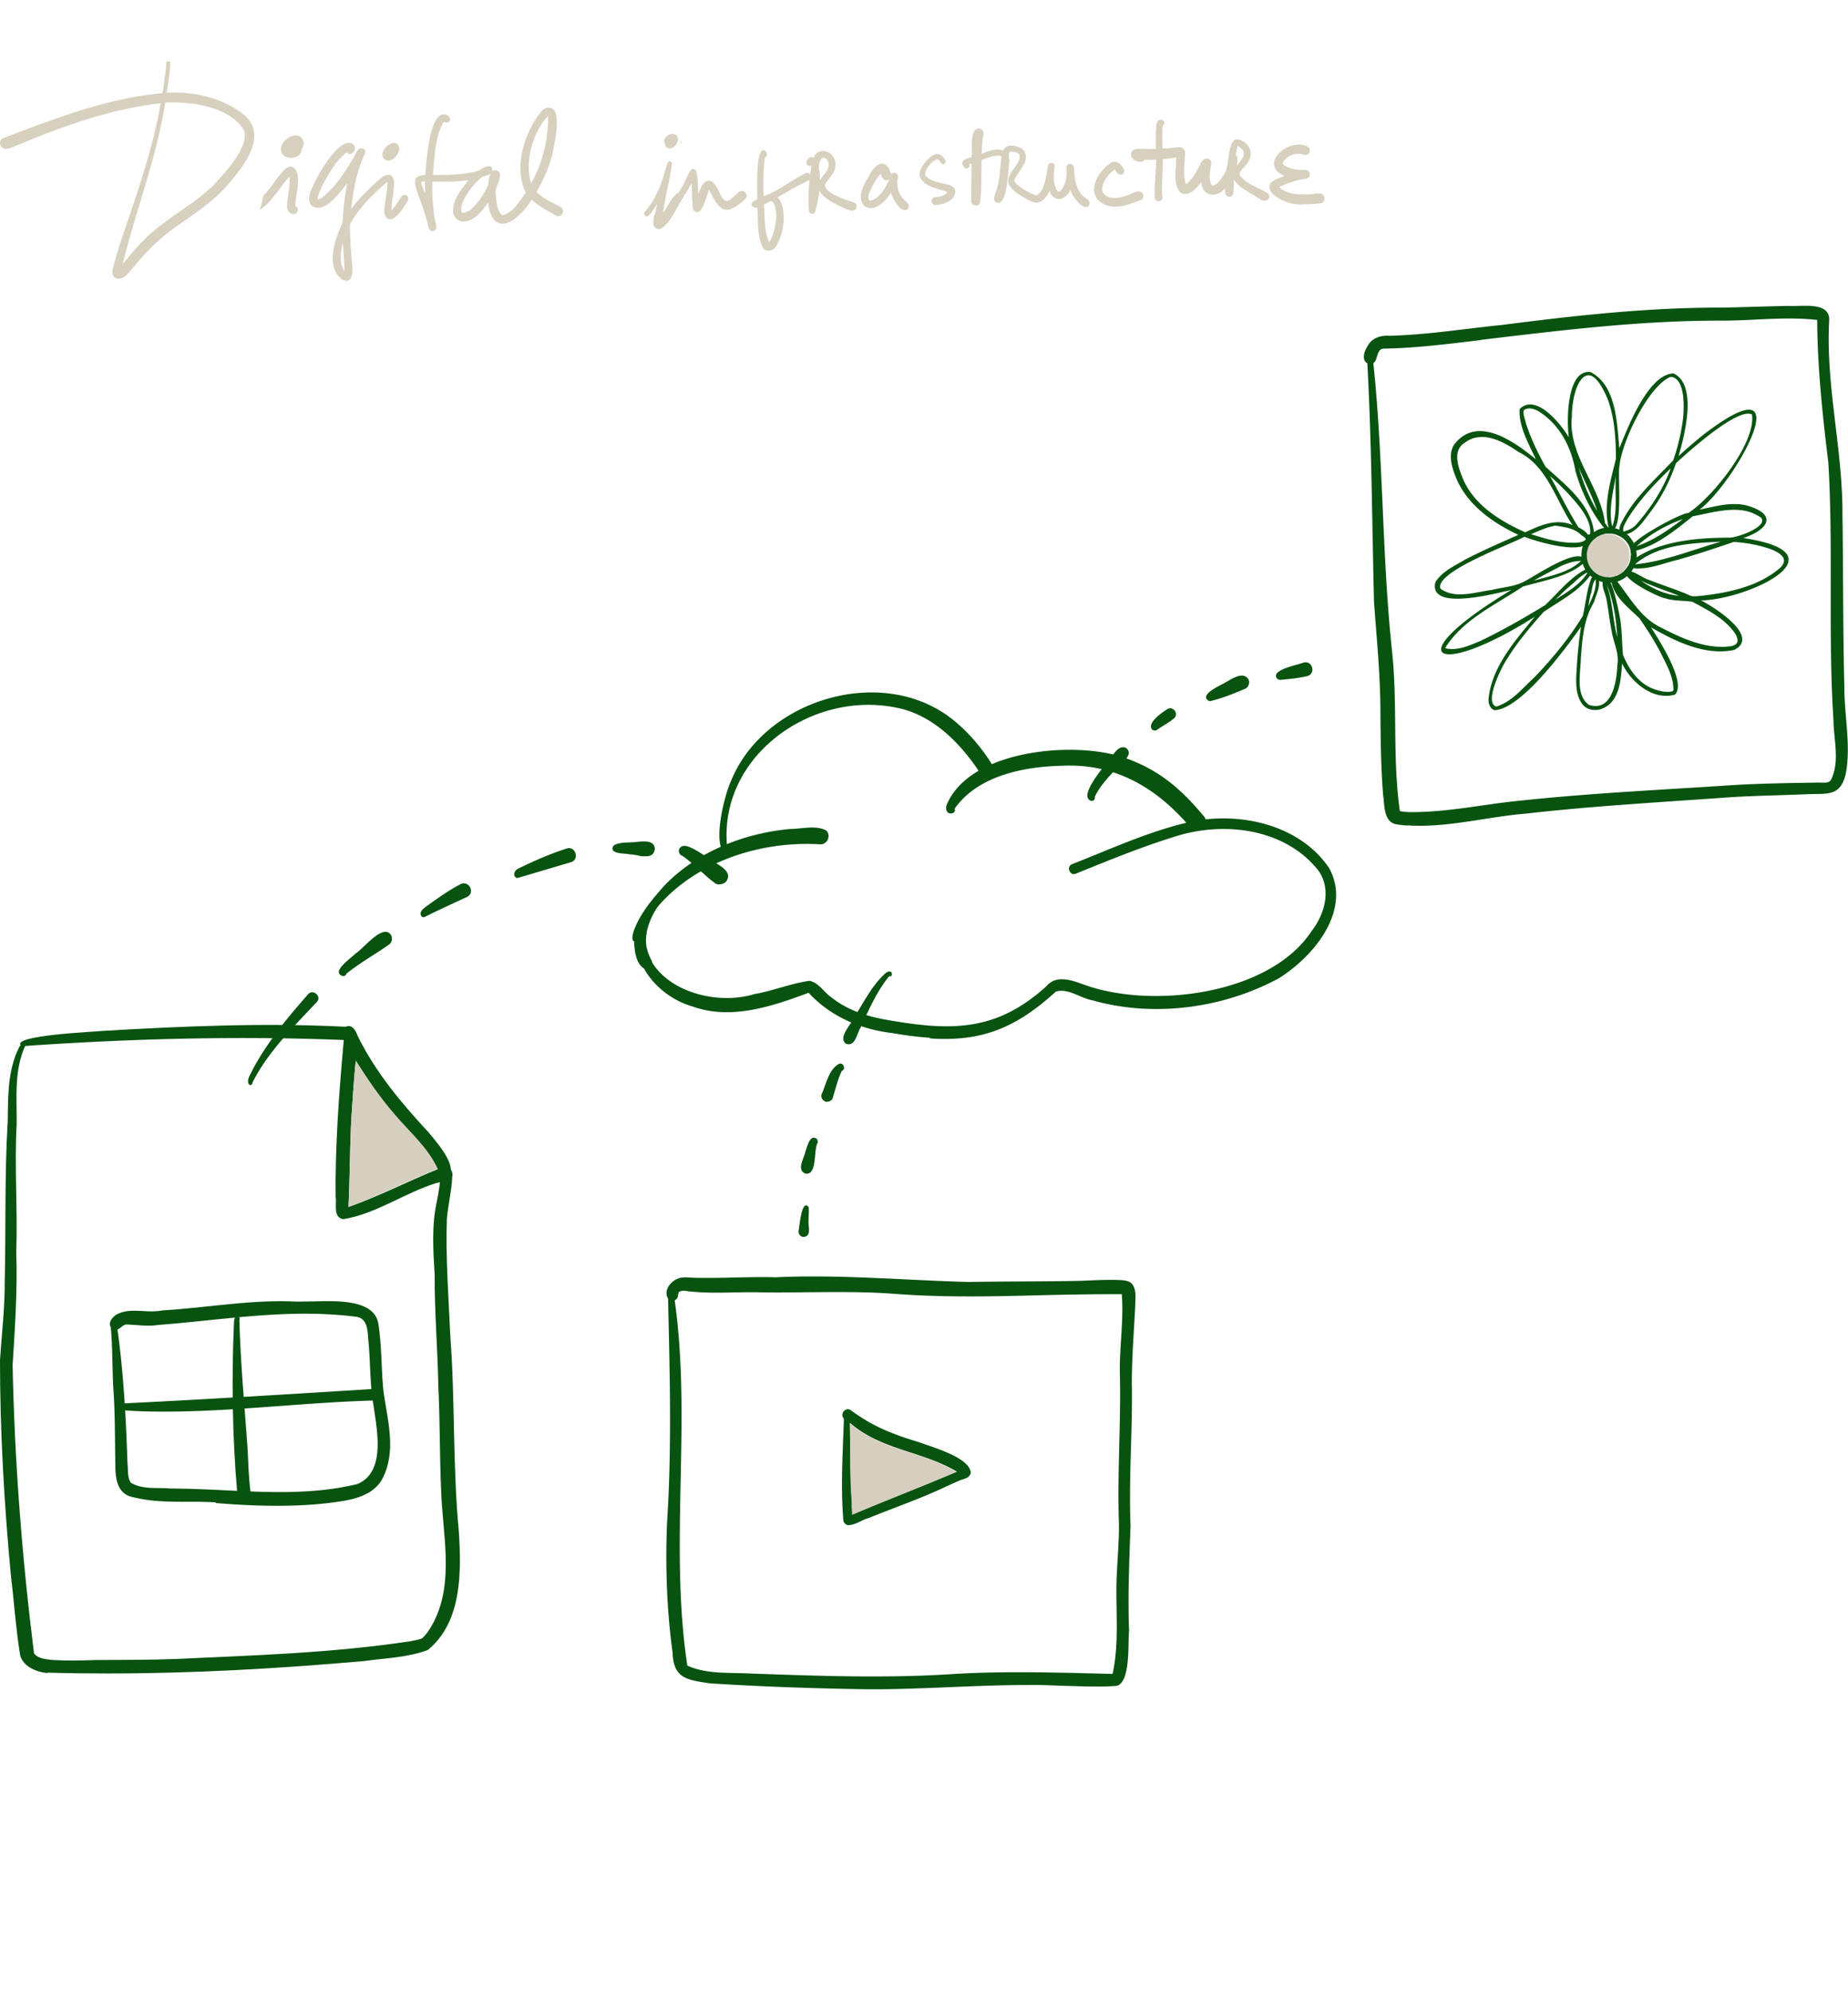 <svg xmlns="http://www.w3.org/2000/svg" width="272" height="293" fill="none"><path fill="#085310" d="M106.863 125.67s-.094 0-.157-.032c-1.889-1.508-.063-8.675.881-10.686 4.818-11.976 22.135-17.256 32.493-9.178 2.33 1.823 4.282 4.117 5.857 6.6a1.075 1.075 0 0 1-.378 1.478c-.598.408-1.386 0-1.638-.598-2.896-4.243-6.926-8.203-12.153-9.146-12.594-2.483-26.227 7.449-24.716 20.807.598.189.283.786-.157.786h-.032v-.031z"/><path fill="#085310" d="M176.098 122.275c-.283 0-.598-.157-.787-.377-4.912-5.877-11.083-9.586-18.954-9.209-5.667.126-12.437 1.446-15.869 6.349.284.534-.504.849-.913.566-.346-.22-.346-.692-.283-1.038 3.18-8.015 17.789-9.429 25.125-7.386a22.45 22.45 0 0 1 9.068 5.029c1.354 1.195 2.582 2.577 3.747 3.96.409.503.346 1.258-.095 1.698a1.336 1.336 0 0 1-.944.377h-.095v.031zm-82.744 16.282s-.126-.032-.157-.095c-.252-.44-.032-.974.063-1.414.913-2.577 2.739-4.715 4.534-6.726 4.817-4.998 11.681-7.701 18.513-8.33 1.7 0 3.778-.597 5.29.22.755.692.22 2.043-.819 2.043-10.674-.66-22.292 3.961-27.109 13.956 0 .188-.126.377-.283.377l-.032-.031z"/><path fill="#085310" d="M136.899 152.732a55.549 55.549 0 0 1-5.479-.692c-4.691-.534-9.162-2.42-12.405-5.94-5.416 2.011-11.398 4.054-17.097 2.011-4.628-1.32-9.036-5.909-7.997-10.969.063-.22.157-.566.41-.66.377-.126.503.251.409.566-.095 7.983 9.729 11.252 16.309 9.24 2.739-.471 5.353-1.571 8.092-1.948 1.417.283 2.172 1.76 3.337 2.514 2.267 1.792 5.069 2.703 7.903 3.206 9.509 1.666 16.184 1.855 23.677-4.966 1.417-1.666 3.684-.849 5.416-.22 9.949 3.677 27.455 1.54 33.595-7.889 1.92-2.483 2.928-6.098 1.007-8.832-4.849-6.192-13.728-7.324-20.875-5.124-5.037 1.54-9.949 3.552-14.829 5.532-.882.409-1.48-1.006-.599-1.383 5.731-2.231 11.367-4.872 17.38-6.223 7.305-1.572 16.152.377 20.497 6.82 3.338 6.192-2.267 12.95-7.367 16.156-8.186 4.463-18.514 5.846-27.518 3.269-1.764-.314-3.621-1.855-5.384-1.257-5.542 5.092-10.296 6.946-16.247 6.946-.756 0-1.511 0-2.298-.094l.063-.063zm23.742-34.889h-.095c-1.794-.723 1.795-4.809 2.456-5.752.756-.691 1.543-2.671 2.802-1.98 1.071 1.037-.724 2.043-1.322 2.829-1.291 1.383-2.519 2.609-3.338 4.306a.496.496 0 0 1-.472.629l-.031-.032zm9.286-10.34s-.157-.032-.252-.063c-1.102-.912 1.417-2.64 2.141-3.08.882-.535 1.763.754.945 1.383-.819.691-1.7 1.1-2.519 1.697-.094.063-.189.063-.283.063h-.032zm9.761-6.727c1.134-.44 3.18-2.294 4.093-.754.189.44 0 1.037-.409 1.289-1.763.754-3.526 1.477-5.321 1.885-1.669-.754.976-2.043 1.669-2.42h-.032zm8.185-1.037c-.661-1.226 3.18-1.886 3.999-2.232 1.291-.346 1.857 1.603.566 1.98-1.322.315-2.676.44-3.998.566a.62.62 0 0 1-.536-.283l-.031-.031zm19.364 21.75a12.793 12.793 0 0 1-1.889-.22c-1.732-.503-1.543-2.797-1.763-4.18-.347-4.243-.378-8.486-.41-12.73-.031-5.312-.566-10.592-.944-15.841-.284-11.693-.347-23.385-.976-35.046-.913-.534-.41-1.855.031-2.546.661-1.226 1.952-1.603 3.275-1.509 5.541-.157 11.02-1.037 16.561-1.603 10.736-1.383 21.536-2.577 32.367-2.546 3.243-.063 6.486-.188 9.697-.251.441.031 1.039 0 1.638 0 2.015-.063 4.502-.063 4.408 2.106-.536 9.65 2.015 19.047 1.952 28.665.126 8.487.063 16.973.283 25.46 0 4.18.976 8.423.22 12.541-.755 3.426-2.644 2.986-5.541 3.08-4.219.189-8.407.22-12.594.534-9.635.692-19.301 1.226-28.904 2.326-5.163.409-10.39 1.792-15.585 1.792-.63 0-1.228 0-1.858-.063l.032.031zm10.705-71.443c-4.786.566-9.54 1.194-14.357 1.257-1.039.157-.725 1.666-1.449 2.138 1.48 13.924 1.26 28.068 2.708 41.96.913 7.952.063 16.03 1.196 23.951.378.094.788.126 1.165.157 5.636.094 11.115-1.163 16.688-1.697 10.295-1.1 20.654-1.572 30.981-2.263 4.125-.252 8.281-.314 12.437-.377.252-.032.504 0 .787 0 .535 0 1.071.063 1.386-.378 1.353-2.734.409-5.909.377-8.832-.818-12.572 0-25.302-.755-37.874-.85-6.978-1.606-13.987-1.638-20.997-.44-.062-.85-.094-1.29-.125-2.614-.189-5.227-.063-7.84.063a92.155 92.155 0 0 1-5.101.157h-.283c-11.713 0-23.362 1.446-34.981 2.828l-.031.032z"/><path fill="#085310" d="M236.581 85.752h-.094a2.68 2.68 0 0 1-.724-.126 4.553 4.553 0 0 1-1.26-.566 3.967 3.967 0 0 1-1.511-1.98c-.032-.125-.094-.251-.126-.408v-.063c-.126-.503-.126-1.037-.063-1.54.063-.503.252-.975.504-1.415a2.04 2.04 0 0 1 .378-.534c.157-.189.315-.346.503-.503a5.905 5.905 0 0 1 1.102-.691c.788-.346 1.732-.378 2.551-.158.409.126.818.283 1.196.535a3.6 3.6 0 0 1 1.008.943c.566.723.85 1.666.85 2.609 0 .911-.378 1.791-.976 2.483-.158.157-.284.314-.473.471a4.465 4.465 0 0 1-.629.44c-.095.063-.221.094-.315.157-.158.063-.283.126-.441.189-.252.094-.504.126-.756.157h-.724zm-1.731-1.477s.22.157.346.22c.126.063.283.157.409.188.095.032.189.063.315.095.158.031.346.063.504.094h.756c.125 0 .283-.031.409-.063.157-.031.283-.094.378-.094.157-.063.315-.157.409-.189.126-.094.252-.157.378-.251.094-.095.189-.157.283-.252a5.55 5.55 0 0 0 .378-.44c.063-.094.126-.22.22-.314.063-.094.095-.22.158-.314.063-.158.126-.315.157-.472 0-.094.032-.189.063-.283v-.031c0-.189.032-.346.032-.534 0-.126 0-.252-.032-.378 0-.157-.063-.283-.063-.377v-.063c-.031-.157-.094-.283-.157-.44-.063-.094-.095-.22-.158-.314l-.283-.377c-.063-.095-.157-.157-.22-.252-.095-.094-.189-.188-.315-.251-.158-.095-.284-.22-.41-.252-.094-.063-.22-.094-.314-.157-.158-.063-.315-.126-.441-.157a8.001 8.001 0 0 1-.409-.094h-.819c-.126 0-.252.063-.378.094-.157.063-.346.094-.472.157l-.378.189a1.387 1.387 0 0 0-.346.251c-.095.095-.221.189-.315.283-.095.094-.189.22-.252.314-.063.095-.095.158-.158.252-.063.157-.157.283-.22.44-.031.094-.063.22-.126.314-.031.189-.063.346-.094.535v.377c0 .188 0 .346.031.503 0 .125.063.251.095.377l.094.283c.063.157.157.314.22.44s.158.22.252.346c.095.094.158.188.284.314 0 0 .22.188.315.283h-.126z"/><path fill="#085310" d="M232.897 103.636c-1.228-1.697-.882-3.991-.788-5.94a64.27 64.27 0 0 1 .599-5.47c-2.267 3.207-8.785 12.102-12.72 12.29-.756-.22-.945-1.1-.882-1.791.535-4.683 3.904-8.455 6.801-11.975-14.452 9.177-20.466 6.317-3.464-3.93-2.109.44-12.216 3.238-11.177-1.13.945-1.572 2.771-2.39 4.314-3.301 2.581-1.352 5.258-2.515 7.902-3.678-3.809-1.791-7.556-4.431-9.193-8.455-.599-1.508-1.197-3.363-.252-4.84 3.4-4.4 8.816-.44 12.027 2.169-1.07-2.295-2.55-4.81-2.393-7.387 2.393-2.389 6.046 2.169 7.242 4.15-.346-2.327-.346-10.09 3.211-9.587 3.779 1.948 3.873 7.48 4.22 11.22 1.227-3.048 4.25-10.906 7.965-11.032 3.59 1.635 1.638 9.178.756 12.164a73.303 73.303 0 0 1 3.778-3.237c14.641-11.158 4.786 6.915-.692 11.126 2.298-.471 4.754-1.225 7.115-.565 4.566 1.383 2.771 3.614-.692 4.746 15.176 2.231.724 9.052-6.203 9.178 1.889.943 8.847 5.343 4.849 7.292-4.251.88-8.627-1.258-12.217-3.332 1.134 1.792 5.29 8.141 3.527 9.901-3.212.911-6.455-1.792-7.777-4.589-.189 2.326-.315 5.438-2.739 6.569a2.841 2.841 0 0 1-1.26.283c-.724 0-1.448-.283-1.889-.912l.032.063zm1.039-18.796c-1.732 2.295-4.408 3.615-6.738 5.218-2.11 2.357-4.156 4.809-5.762 7.543-.661 1.132-2.928 5.721-1.228 6.381 2.298-.66 3.967-2.797 5.667-4.337 2.645-2.766 5.101-5.752 7.085-8.99.44-1.823.566-3.74 1.227-5.469.158-.346.504-.629.882-.408.787 1.037-.157 2.765-.472 3.866-1.512 2.514-1.7 5.374-1.921 8.266-.031 2.169-.818 5.375 1.197 6.821 3.432 1.1 4.093-3.489 4.187-5.94.284-1.73-.63-3.301-.85-4.967-.315-1.477-.441-2.923-.724-4.4-.126-1.07-.913-2.138-.472-3.206 1.102-1.603 2.33 5.186 2.455 5.877.284 1.76.252 3.552.41 5.28.881 2.107 2.267 4.181 4.471 4.998.85.315 1.826.566 2.739.377.094-.031.189-.094.22-.22 0-1.948-1.007-3.709-1.857-5.406-.913-1.791-1.984-3.426-3.117-5.092-1.638-1.634-3.842-3.174-4.188-5.626-.063-.251.22-.503.472-.346 2.11 2.515 3.653 5.72 6.738 7.23 3.212 1.665 6.801 3.331 10.485 2.797 1.196-.283 1.039-1.069.504-1.917-1.512-2.169-3.999-3.395-6.266-4.62a20.675 20.675 0 0 0-1.448-.126c-.819-.063-1.638-.095-2.425-.346-1.007-.126-6.863-2.986-5.793-4.086 1.196 0 2.267 1.068 3.4 1.383 1.89.754 3.842 1.351 5.731 2.168.504.315 1.07.19 1.637.158 4.125-.44 8.596-1.352 11.807-4.118 1.385-1.32.063-2.169-1.196-2.703-1.795-.66-3.716-1.006-5.605-1.131-2.739.943-5.478 1.854-8.28 2.64-2.11.503-4.282 1.477-6.486 1.226-1.701-.818 1.92-2.39 2.613-2.735 3.589-1.446 7.525-1.729 11.366-1.76 1.008.126 5.888-1.572 4.817-2.923-2.959-2.138-6.8-.817-10.075-.22-2.55 2.043-5.258 4.306-8.501 5.092-3.243-.283 6.927-5.72 7.84-5.564 3.495-2.231 10.012-10.31 9.382-14.52-2.141-1.038-9.414 5.562-11.177 7.165-.881 2.546-2.109 5.03-3.747 7.167-1.07 1.383-2.078 3.111-3.935 3.394-.85.032-.724-1.005-.473-1.54 1.764-3.709 4.975-6.506 7.746-9.43a31.747 31.747 0 0 0 1.417-5.908c.189-1.635.409-5.878-1.575-6.35h-.314c-3.306 1.51-7.179 9.681-7.462 13.233-.252 1.352.629 10.058-1.354 9.241.063.126 0 .251-.126.314-.41.095-.63-.534-.913-.754-1.889-2.42-3.212-5.25-4.062-8.172-.598-3.552-2.361-6.947-5.51-8.864-.63-.346-1.48-.566-2.078-.126-.22.535.157 1.226.252 1.792.724 2.295 1.763 4.495 2.96 6.57 2.865 2.608 6.517 5.374 7.084 9.46 0 .409-.158.849-.598.911 0 3.018-7.966.566-9.635-.094-2.047 1.132-13.287 5.186-12.342 7.638 2.141 1.572 5.1.503 7.525.189 1.606-.409 3.4-.472 4.88-1.29 1.48-.722 7.966-5.217 8.879-3.11-.158.533-.693.816-1.102 1.13-2.424 1.51-5.321 1.98-8.06 2.767-3.968 2.671-8.816 4.84-11.398 8.989v.094c1.763.409 3.526-.408 5.132-1.068 3.275-1.572 6.455-3.395 9.54-5.28 2.015-1.887 3.873-4.338 6.392-5.47.598.063.472.817.189 1.163l-.063.094zm2.865 2.2c.567 2.2.661 4.495 1.228 6.695-.126-2.577-.536-5.186-1.48-7.606.063.314.157.629.252.912zm-2.677.378c-.125.597-.251 1.194-.346 1.823.567-1.257 1.26-2.64 1.071-3.992-.473.597-.504 1.446-.693 2.2l-.032-.031zm-2.298-1.823c-.409.346-.787.691-1.196 1.037-.599.534-1.134 1.069-1.701 1.634 1.701-1.131 3.621-2.2 4.692-3.928v-.095c-.693.346-1.26.849-1.826 1.352h.031zm15.302 2.074c-1.889-.754-3.81-1.351-5.636-2.231 1.7 1.163 3.589 2.074 5.636 2.231zm-17.663-4.212c-.473.252-.976.503-1.449.755-.787.408-1.542.817-2.298 1.257 2.393-.723 5.132-1.163 6.99-2.923-1.134 0-2.267.408-3.243.911zm11.177-.408h.063c4.313-.44 8.407-2.138 12.563-3.332-4.314.22-9.194.409-12.626 3.332zm.252-2.672c2.519-.849 4.723-2.42 6.801-3.992-2.519.912-4.849 2.232-6.801 3.992zm-15.522-1.76c1.763.566 3.557 1.1 5.415 1.226.724.031 1.48.094 2.173-.157.188-.095.346-.158.44-.315-.094-.314-.378-.44-.629-.597-.976-1.037-2.488-1.226-3.842-1.414-1.228.188-2.392.754-3.526 1.226l-.031.031zm6.958-1.006c.535.252 1.039.597 1.385 1.069h.063c.095 0 .189 0 .252-.063.22-1.414-.693-2.892-1.511-3.992a33.349 33.349 0 0 0-4.377-4.557c1.417 2.514 2.677 5.123 4.188 7.543zm-16.876-12.384c-1.732 1.289-.756 3.678-.095 5.312 1.669 3.835 5.479 6.16 9.131 7.795 2.204-1.006 4.534-2.106 6.958-1.069-2.519-3.74-3.684-8.643-7.934-10.749-1.48-1.006-3.275-2.075-5.069-2.2h-.347c-.913 0-1.794.251-2.644.943v-.032zm24.086 11.158c-.283.566-.756 1.195-.598 1.823h.094c.63-.157 1.323-.502 1.763-.974 2.141-2.452 3.999-5.218 5.101-8.298-2.361 2.263-4.628 4.652-6.36 7.45zm-8.218-14.804c-.378 5.626 4.219 9.995 4.912 15.402.189.251.378.534.567.785-.882-3.331.252-6.977 1.039-10.246 0-2.892-.189-5.847-1.134-8.581-1.039-2.577-2.015-3.646-2.833-3.709h-.063c-1.48 0-2.488 3.143-2.456 6.35h-.032zm5.983 15.904c.85-2.325.314-5.028.535-7.48-.41 2.42-1.134 5.092-.535 7.48zm-2.204-2.263c-.725-2.2-1.827-4.243-2.708-6.38.63 2.231 1.511 4.4 2.708 6.38zm-110.23 78.453s-.22-.031-.314-.063c-1.354-.88.818-2.923 1.196-3.96 1.417-2.2 2.613-4.683 4.597-6.444.252-.251.913-.408.913.095.063.22-.158.503-.378.345-1.858 2.263-3.023 4.998-4.25 7.638-.473.723-.693 2.389-1.701 2.389h-.063zm-3.178 8.486s-.157 0-.22-.063c-.441-.157-.693-.66-.535-1.1.692-1.477 1.039-3.677 2.613-4.463.661-.157.945.849.346 1.069-.598 1.257-.913 2.609-1.322 3.96-.094.346-.472.566-.819.566h-.063v.031zm-2.992 10.561h-.094c-1.48-.503-.22-2.294-.063-3.268.283-.661.63-2.609 1.669-1.855.157.189.22.503.063.723-.504 1.069-.032 4.4-1.543 4.4h-.063.031zm-.442 9.304c-.409 0-.755-.409-.724-.817.126-.597.441-4.872 1.48-3.583.094.597-.031 1.351 0 1.917-.126.817.504 2.294-.661 2.483h-.126.031zm9.321 66.571c-7.714-.125-15.46-.377-23.174-.88-3.306-.502-5.29-.723-5.415-4.526-.85-6.286-1.07-12.635-.819-18.984.724-11.033.41-22.065.158-33.097-.787-1.32.598-2.861 1.92-3.081.535-.094 1.071-.031 1.606 0 .346 0 .661.032 1.007.032 1.669 0 3.369 0 5.07-.063 2.109-.032 4.219-.094 6.234-.032 9.54-.44 18.954.441 28.431.692 5.321-.094 10.674-.063 15.995-.157 2.078-.063 4.187-.22 6.265-.126.598.032 1.323.094 1.763.566.693.88.473 2.137.473 3.174-.189 3.804-.504 7.607-.504 11.41.126 6.978-.472 13.955-.189 20.965-.189 5.154-.409 10.309-.22 15.464-.189 1.917.251 7.512-1.795 8.141-2.519.188-5.069.062-7.62 0-1.826-.063-3.652-.158-5.478-.126-3.81 0-7.651.157-11.492.314-3.778.157-7.588.314-11.303.314h-.913zM99.872 190.23c-.031.157-.063.345-.094.534-.032.283-.252.471-.472.597 2.518 17.822-.819 35.926 1.857 53.748 2.802 1.288 6.108 1.005 9.131 1.163 9.761.345 19.521.722 29.281.125 8.061-.534 16.152-.251 24.181-.063.945-4.306.504-8.737.567-13.106.063-2.924.378-5.815.378-8.738-.284-7.512.315-14.993.126-22.505-.063-3.835.598-7.764.283-11.535-3.936 0-7.84.062-11.775.157-7.179.188-14.358.345-21.505-.189-4.376-.346-8.753-.283-13.129-.251-2.456.031-4.912.063-7.368 0-1.039 0-2.109 0-3.148.031-2.141.032-4.251.094-6.392-.126-.189 0-.378-.031-.567-.062-.157 0-.283-.032-.441-.063h-.157c-.283 0-.567.063-.787.283h.031z"/><path fill="#085310" d="M124.934 224.458c-.315 0-.598-.188-.787-.565-.441-4.998-.094-10.09.063-15.119-.63-.628.158-1.729.945-1.289.503.346 1.07.786 1.574 1.069 2.645 1.76 5.604 2.798 8.627 3.709 1.889.723 7.431 2.232 7.525 4.495-.157.691-.85.848-1.448 1.037-.756.314-1.512.66-2.267 1.006-3.716 1.76-7.588 3.08-11.366 4.62-.756.157-1.921 1.006-2.803 1.006h-.094l.031.031zm.347-5.123c.031.723.094 1.477.126 2.2 0 .44.031.88.063 1.352 5.1-2.169 10.295-4.149 15.364-6.318-4.974-2.986-11.24-3.206-15.711-7.166.095 3.363 0 6.632.189 9.932h-.031zm-88.475-59.688s-.125 0-.157-.063c-.44-.66.283-1.54.535-2.168 2.173-4.086 5.164-7.701 8.218-11.159.724-.722 1.952.378 1.26 1.163-3.464 3.709-7.21 7.324-9.51 11.913.032.188-.125.346-.314.346l-.032-.032zm13.667-16.03h-.094c-1.7-.629 1.353-2.64 1.92-3.269 1.165-.691 3.999-4.432 5.195-2.829.346.472.22 1.132-.22 1.477-2.047 1.446-4.377 2.735-6.297 4.307a.472.472 0 0 1-.473.345l-.031-.031zm11.492-8.895c-.284-.66.535-1.132.976-1.477 1.542-1.1 3.117-2.232 4.817-3.112 1.228-.66 2.235 1.194 1.007 1.854-2.11.975-4.25 1.949-6.328 2.986h-.095a.409.409 0 0 1-.377-.251zm14.355-6.915c2.299-1.131 4.692-2.169 7.148-2.954 1.227-.346 1.857 1.571.63 2.011-2.646.786-5.416 1.603-7.967 2.357-.787-.251-.409-1.194.19-1.414zm18.42-1.792c-.346 0-.693-.094-1.007-.157-.378-.063-.725-.125-1.008-.125-.724-.189-3.212 0-2.424-1.289 1.007-.629 2.392-.377 3.557-.566.945-.063 2.488-.251 2.52 1.069-.095.848-.662 1.068-1.355 1.068h-.283zm11.114 4.149c-.252 0-.504-.094-.693-.251-1.637-1.226-3.023-2.798-4.723-3.96-.504-.158-.692-.849-.315-1.226.536-.535 1.417-.063 1.984.22 1.07.565 2.015 1.257 3.022 1.886.914.628 2.74 1.54 1.764 2.86-.221.283-.599.44-.945.44h-.094v.031zm-10.832 12.415s-.126 0-.189-.031c-1.133-.66-1.385-2.294-1.48-3.52-.063-2.641 1.638-5.155 3.716-6.664.346-.125.472.409.126.503-1.323 1.792-2.393 4.149-2.047 6.381.126.723.41 1.446.724 2.043.346.597-.157 1.32-.787 1.32h-.063v-.032z"/><path fill="#085310" d="M49.402 176.368c-.094-7.795.504-15.558 1.197-23.322-15.806-.628-31.675-.188-47.417.912-2.11-1.603 11.177-2.138 12.153-2.263 11.839-.692 23.709-1.195 35.547-.598.913-.408 1.48.535 1.732 1.289 2.645 5.406 6.454 9.932 10.484 14.27 1.606 1.98 5.794 6.569 1.102 7.449-4.66 1.446-8.879 4.558-13.696 5.312-1.417-.251-1.007-2.043-1.07-3.112l-.032.063zm2.33-12.007c-.252 4.401-.22 8.833-.44 13.264 4.47-1.571 8.72-3.771 13.129-5.563-1.48-3.237-4.282-5.563-6.518-8.235-2.046-2.389-3.84-5.029-5.541-7.701-.284 2.829-.44 5.469-.63 8.235z"/><path fill="#085310" d="M7.021 246.209c-1.763-.126-3.967-1.1-4.124-3.049-.599-3.834-.85-7.732-1.323-11.629C.598 221.095 0 210.597 0 200.162c.252-3.897.724-7.669.693-11.567.189-7.826-.032-15.684.44-23.51.063-3.709-.031-7.544 1.67-10.938.22-.315.471-.912.912-.723.252.063.22.408 0 .471-1.668 3.646-1.228 7.638-1.26 11.504-.345 6.286.158 12.573-.062 18.859.189 5.563-.189 11.095-.535 16.627.283 14.207 1.385 28.351 3.148 42.432.63.818 1.826.849 2.77.975 2.11.125 4.251.063 6.36 0 3.937-.032 7.872 0 11.808-.157 11.524-.535 23.047-.881 34.476-2.609.536-.095 1.102-.22 1.638-.377.787-.661 1.29-1.541 1.763-2.421 3.085-5.972 1.29-13.138 1.102-19.487-.22-5.092-.158-10.215-.41-15.307-.094-5.406-.566-10.907-.535-16.282-.22-3.677-.472-7.386.347-10.969.22-1.194.472-2.42.44-3.615-.126-.565.126-1.257.788-1.32.818-.063 1.165.786 1.007 1.477-.094 2.106-.63 4.212-.787 6.161-.189 5.721.252 11.472.504 17.162.724 9.617.346 19.267 1.26 28.853.377 5.941.471 13.296-4.566 17.413-2.991 1.132-6.297 1.195-9.446 1.635-12.5 1.1-25.094 1.823-37.688 1.823-2.928 0-5.856-.032-8.784-.126l-.032.063z"/><path fill="#085310" d="M31.738 221.095c-2.74-.189-5.542 0-8.313-.189a21.721 21.721 0 0 1-4.282-.691c-2.14-.723-2.172-3.206-2.172-5.092-.063-3.709-.032-7.512-.315-11.19-.126-2.891-.094-5.752-.346-8.612-.441-.723.252-1.477.818-1.854 1.228-.692 2.582-.597 3.968-.535.944.063 1.92.095 2.833-.094 6.36-.377 12.626-1.54 19.017-1.32.819.063 1.984 0 3.243 0 3.936-.126 9.005-.157 9.509 3.363.504 3.269.41 6.664.755 9.932.567 4.087 1.827 8.361.063 12.322-1.196 2.828-4.25 3.52-6.99 3.897-2.864.409-5.761.566-8.658.566-3.022 0-6.076-.157-9.099-.409l-.031-.094zm-14.452-25.491c.913 6.538 1.26 13.233 1.48 19.802.126.943-.063 2.011.503 2.797 1.26.755 2.677.755 4.093.786.567 0 1.102 0 1.638.063 9.162 0 18.576 1.54 27.612-.66 4.22-1.792 2.865-7.952 2.362-11.567-.535-3.049-.441-6.16-.724-9.209-.158-1.572 0-3.772-2.078-3.866a47.978 47.978 0 0 0-2.992-.283c-8.627-.597-17.254.848-25.818 1.508-1.574.252-3.117 0-4.69-.062-.568 0-.883.534-1.355.723l-.031-.032z"/><path fill="#085310" d="M35.8 220.592c-.41 0-.819-.283-.882-.849-.724-8.392-.85-16.878-.472-25.302.032-.314.157-.849.567-.754.189.031.346.377.22.534.158 6.318.756 12.51 1.197 18.796.126 2.232.157 4.306.44 6.506.063.692-.472 1.069-1.007 1.069H35.8z"/><path fill="#085310" d="M18.64 207.579a5.014 5.014 0 0 1-.944-.188c-.252-.095-.283-.409-.157-.598.22-.314.63-.251.976-.282 12.153-.598 24.243-1.352 36.397-2.106 1.165-.126 1.29 1.697.094 1.697-10.295.283-20.528 1.634-30.792 1.634-1.858 0-3.716-.031-5.542-.157h-.031z"/><path fill="#D6CFBF" d="M125.375 221.536a49.26 49.26 0 0 0-.126-2.169c-.188-3.332-.063-6.601-.188-9.932 4.47 3.96 10.736 4.18 15.711 7.166-5.069 2.169-10.264 4.149-15.365 6.318 0-.44-.032-.88-.063-1.352l.031-.031zM236.802 84.934h-.378c-.158 0-.347-.063-.504-.094a3.91 3.91 0 0 0-.315-.094 5.2 5.2 0 0 1-.409-.189c-.126-.063-.221-.157-.346-.22a2.794 2.794 0 0 1-.315-.283 2.84 2.84 0 0 1-.284-.314c-.094-.126-.189-.22-.252-.346a1.939 1.939 0 0 1-.22-.44l-.094-.283-.095-.377c0-.157-.031-.346-.031-.503v-.346c0-.188.063-.345.094-.534.032-.094.063-.22.095-.314a1.86 1.86 0 0 1 .22-.44c.063-.094.094-.157.157-.252.095-.125.189-.22.252-.314.095-.094.189-.188.315-.283.126-.094.22-.157.346-.251.095-.063.221-.126.347-.189a1.66 1.66 0 0 1 .472-.157c.126 0 .252-.063.378-.094h.818c.126 0 .284.063.41.094.126 0 .283.094.441.157.094.063.22.094.314.157.095.063.252.157.41.252.094.094.22.157.315.251.063.094.157.157.22.252l.283.377c.063.094.126.22.158.314.063.157.126.283.157.44v.063c0 .094.063.251.063.377s0 .252.032.377c0 .189 0 .346-.032.503v.032c0 .063-.031.188-.063.283a2.712 2.712 0 0 1-.157.471.986.986 0 0 1-.158.314c-.063.126-.126.22-.189.315-.125.157-.251.283-.377.44-.095.094-.189.157-.284.251-.126.094-.252.157-.378.252a2.496 2.496 0 0 1-.409.188c-.094 0-.22.063-.378.126-.126 0-.283.063-.409.063h-.378l.158-.032zM51.732 164.33c.189-2.797.346-5.437.63-8.266 1.7 2.672 3.463 5.312 5.54 7.701 2.236 2.703 5.039 5.029 6.518 8.235-4.376 1.76-8.627 3.991-13.129 5.563.22-4.4.189-8.832.44-13.264v.031z"/><path fill="#D7D0BF" d="M43.225 31.515c-.255 0-.51-.141-.68-.31-.339-.34-.31-.848-.282-1.272.141-1.328.424-2.628.368-3.956-1.076 1.017-2.746 4.012-4.416 4.888.255-.65.396-1.3.51-2.006 1.188-1.215 2.066-2.854 3.283-4.013.255-.226.594-.395.934-.31 1.783.706.453 4.266.538 5.792.34.142.453.594.255.876a.526.526 0 0 1-.481.283h-.057l.028.028zm7.698 9.749h-.113c-.113 0-.255-.056-.397-.084-2.604-1.894-1.103-6.02 0-8.393.114-1.95.312-3.9.708-5.821-1.132 1.328-3.199 4.493-5.18 3.362-.934-.904-.198-2.288.255-3.25.65-1.412 4.02-7.488 5.888-5.736.51.678-.368 1.837-1.048 1.074-1.557 1.215-2.519 2.91-3.425 4.578-.34.706-.764 1.47-.877 2.232v.113c.453 0 .82-.423 1.188-.678 1.614-1.47 2.803-3.25 3.879-5.086.48-.509.735-2.035 1.613-1.724.283.113.453.48.311.791-1.273 2.543-1.698 5.313-2.038 8.11 1.19-1.582 2.605-2.995 4.105-4.295.877-.876 2.123-1.215 2.208.424 0 1.356-.397 2.713-.368 4.07.566-.594.99-1.329 1.443-2.007a.59.59 0 0 1 .765-.198c.254.17.34.509.198.763-.595 1.017-2.633 4.352-3.482 1.865-.028-1.554.538-3.08.453-4.606-2.123 1.78-4.133 3.787-5.492 6.217-.028 2.034.142 4.069.312 6.104.113.876.056 2.204-.878 2.26h-.056l.028-.085zm-.226-1.356c0-1.413-.17-2.798-.227-4.182-.368 1.356-.594 2.967.227 4.182zm12.881-5.934c-.17 0-.34-.113-.453-.311a34.449 34.449 0 0 0-1.529-4.86c-.452-1.442-1.245-2.968.991-3.053.198-1.808.51-8.957 2.803-8.93.424.057 1.019.396.82.905-.141.367-.594.424-.905.198-1.33 2.317-1.33 5.228-1.586 7.827 2.265 0 4.614 0 6.766-.65.538-.452 2.094-1.215 1.981.085.368-.282.963-.113 1.104.34.17 1.073-.792 2.006-.594 3.108.085 1.017.141 2.09.764 2.91.085.057.17.085.283.113 1.585-.424 2.463-2.09 3.369-3.334-1.869-3.617-.17-8.93 2.264-11.897.425-.509 1.132-.791 1.727-.367 1.217.82.17 5.397-.113 6.753-.481 1.922-1.33 3.73-2.322 5.454 1.02.961 2.293 1.526 3.51 2.176.17.085.312.198.369.396.254.593-.453 1.215-1.02.876-1.217-.735-2.519-1.357-3.566-2.317-1.868 3.051-5.69 5.934-6.397.424-.906 1.243-2.067 2.825-3.765 2.769a1.514 1.514 0 0 1-1.387-1.385c-.113-1.808 1.217-3.334 2.264-4.69-1.755.254-3.538.225-5.321.225-.057 1.979.084 3.9.424 5.85.085.254.142.508.17.763.057.395-.255.65-.594.678h-.114l.057-.056zm4.642-2.685c1.104-.113 1.84-1.215 2.463-2.006.481-.707.82-1.3 1.16-2.007.057-.565.114-1.158.368-1.695a6.53 6.53 0 0 1-1.245.452c-.708.537-1.359 1.3-1.868 2.006-.566.904-1.302 1.837-1.19 2.94v.14c0 .029.03.085.058.113 0 0-.029-.028-.029-.056a.297.297 0 0 0 .255.141l.028-.028zm-6.227-4.465c.141.565.34 1.102.566 1.61v-1.751c-.198 0-.396.028-.566.113v.028zm16.191.141c1.699-3.023 2.52-6.47 2.491-9.918-2.236 2.373-3.51 6.81-2.49 9.918zm24.429 4.239h-.057c-.17 0-.339-.141-.538-.367-.198-1.3-.113-2.656-.226-3.956-.396.989-1.245 2.204-1.981 2.797 0-.113 0-.226.028-.339.028-.367.056-.706.085-1.074.736-1.017 1.104-2.26 1.783-3.278 1.274-.847.906 2.883 1.104 3.561.481-1.695 1.614-2.967 2.746-.876.396.622.594 1.582 1.33 1.921.736-.113 1.246-.847 1.812-1.3.679-.621 1.642.396.962 1.018-2.859 2.628-3.764 1.78-5.265-1.357-.368.594-.877 3.222-1.755 3.279h-.028v-.029zm-2.463-10.031c0-.17.142-.34.283-.424-.056.113-.141.226-.198.34 0 .056-.056.112-.085.169v-.085zm12.88 15.739a.996.996 0 0 1-.764-.508c-.878-1.809-.651-3.985-.793-5.906-.509.226-1.189-.311-.679-.763.198-.17.424-.283.651-.396.085-.763-.368-8.675 1.302-7.008.198.283.198.707-.17.82-.226 1.893-.255 3.786-.198 5.708 2.208-.707 4.048-2.346 6.171-3.335.651-.367 1.189.65.538.99-1.586.762-3.114 1.638-4.643 2.514 1.529 1.64.934 5.822-.424 7.46-.198.255-.51.396-.821.396h-.198l.028.028zm-.142-7.036c-.141.085-.311.17-.452.226.169 1.837 0 3.815.764 5.539.934-1.243 1.528-4.72.509-5.963 0 0-.17-.084-.283-.084-.17.084-.339.197-.538.282z"/><path fill="#D7D0BF" d="M119.539 31.43h-.057a.415.415 0 0 1-.396-.31c-.227-2.148.028-4.72.368-6.84-.312.34-.934-.056-.736-.508.141-.452.566-.848 1.047-.565.397-1.187 1.84-1.271 2.633-.424.707.678.707 1.809.255 2.628-.34.594-.85 1.102-1.218 1.696-.283 1.243 3.227 2.373 4.19 2.656a.614.614 0 0 1 .424.791c-.396.961-1.557.113-2.208-.113-1.189-.621-2.576-1.158-3.255-2.402a17.023 17.023 0 0 1-.623 3.137.523.523 0 0 1-.424.31h-.029l.029-.056zm1.585-8.195h-.142c-.396.509-.537 1.244-.396 1.837.085.48.085.99.085 1.47.51-.848 1.557-1.64 1.246-2.713-.085-.283-.397-.594-.736-.622h-.085l.028.028zm12.06 7.687c-.877 0-1.925-1.922-2.038-2.572-.623.99-1.897 2.402-3.142 2.261a1.601 1.601 0 0 1-.821-.34c-1.217-1.44.198-3.418.934-4.775 1.047-1.752 2.406-2.034 3.057.17.51-.622 1.274.085.934.735-.169.875.114 1.95.651 2.656.368.537 1.359.932.878 1.667-.142.141-.255.198-.425.198h-.028zm-5.123-1.385c1.5-.31 2.264-1.95 2.887-3.193-.68.537-1.161-.17-1.331-.791-.509.537-2.491 3.589-1.556 3.984zm9.624.622h-.057c-.254 0-.481-.255-.509-.509-.029-.283.198-.622.509-.65.68 0 1.387-.198 1.84-.735-1.415-.593-3.595-.706-4.104-2.402-.113-1.045.736-1.95 1.443-2.656.878-.791 1.727-.706 2.322.34a.401.401 0 0 1-.085.536c-.34.198-.51-.028-.68-.282-.141-.198-.283-.396-.481-.368-.679.255-2.01 1.667-1.642 2.43.793.876 2.067.961 3.114 1.272.51.113 1.076.283 1.217.848.227 1.384-1.557 2.12-2.746 2.176h-.169.028zm5.859.085c-.312-.029-.595-.255-.595-.622 0-2.232.057-4.465.057-6.725.141-.961-.34-4.267 1.217-3.956.566.14.623.79.453 1.243-.255 1.724-.17 3.39-.227 5.143 0 1.526-.028 2.967-.169 4.38-.057.339-.312.537-.595.537h-.141z"/><path fill="#D7D0BF" d="M159.82 30.47c-.849 0-2.151-1.894-2.264-2.515-.708 1.526-2.406 1.95-3.086.14-.339.736-.849 1.498-1.67 1.696-.594.142-1.132-.198-1.642-.452-1.019-.65-2.349-1.243-2.745-2.486-.199-1.442 1.5-2.346 1.67-3.702 0-.142 0-.311-.085-.453-.283-.282-.68-.339-1.048-.395-.792-.085-.311 1.159-.396 1.61-.198.961-.226 6.076-1.67 5.935-.113 0-.226-.057-.34-.113-.453-.367-.085-.961 0-1.413.651-1.667.623-3.476.85-5.228-.114-.17-.312-.198-.51-.198-1.472.085-2.802.933-4.246 1.272.255.452-.425.876-.708.452-.113-.141-.254-.283-.283-.452-.141-.96 1.501-.933 2.123-1.272 1.217-.395 2.576-1.215 3.878-.734.453-1.159 2.208-.763 2.944-.113 1.246 1.497-.707 3.052-1.274 4.408v.085c0 .197.085.282.199.423.82.792 1.896 1.385 2.943 1.78a.595.595 0 0 0 .368-.14c1.161-1.13 1.104-2.883 1.472-4.352.17-.452.935-.311.906.198-.056.847-.198 1.723 0 2.571.142.622.51 1.78 1.133.735.509-.735.651-1.64.651-2.544v-.593c0-.452.594-.678.877-.339.17.141.198.367.227.565.028 1.244.226 2.6.962 3.617.368.594 1.727.99 1.189 1.837-.113.141-.227.198-.368.198h-.028l-.029-.029zm3.879-.085a4.244 4.244 0 0 1-.821-.17c-3.284-1.243-1.585-4.776.566-6.217.764-.537 1.557.113 1.925.82.17.254.142.621-.113.791-.566.396-.906-.254-1.161-.678-.906.621-1.84 1.808-1.896 2.967.283 1.498 2.264 1.384 3.368.96.821-.112 2.123-1.3 2.689-.282.142.34-.028.763-.396.876-1.104.396-2.265.904-3.453.96h-.708v-.027zm6.793-.792h-.057c-.227 0-.425-.17-.453-.452-.142-2.063.255-4.125.17-6.188 0-1.555-.113-3.109.056-4.635.029-.14.085-.339.199-.48.453-.622 1.415.141.736.65-.17 1.667 0 3.334 0 4.973.085 1.837-.255 3.674-.057 5.483.085.395-.198.65-.51.678h-.028l-.056-.029z"/><path fill="#D7D0BF" d="M186.145 29.537c-.538 0-1.189-.621-1.642-.82-1.047-.65-2.208-1.243-2.887-2.288-.028.678 0 1.356-.113 2.034-.057.48-.651.65-.991.311-.283-.282-.17-.706-.198-1.073-1.274 1.525-3.34 1.215-3.51-.933-.51.763-1.5 1.893-2.463 1.78-.255 0-.481-.141-.708-.339-1.019-1.413-.509-3.42-.509-5.058-1.529.31-3.086.396-4.671.367-.538.735-2.123 0-1.981-.876.141-.791.962-.763 1.642-.735h.424c1.614.057 3.199-.056 4.812-.226.708-.14 1.218.396 1.076 1.102-.085 1.442-.311 2.94.113 4.324.963-.678 1.5-1.752 2.067-2.77.169-.564.707-1.27 1.358-.904.227.142.34.396.312.65-.114 1.018-.481 2.233.085 3.165.707.311 1.641-1.3 1.953-1.836.651-1.046.339-4.917 1.811-4.917 1.642.226 2.605 2.175 1.472 3.504-.339.565-1.075.989-1.16 1.667.821 1.384 2.661 1.865 3.991 2.684.311.142.481.51.34.82-.142.254-.312.339-.51.367h-.113zm-4.048-7.77a6.75 6.75 0 0 0-.17 1.045.619.619 0 0 1 .114.141c.141.226.113.537.084.791 0 .226-.056.424-.113.65.934-.989 1.755-2.12.142-2.939 0 .113-.057.198-.085.311h.028zm9.625 8.335c-.34 0-.651 0-.991-.056-.113 0-.226 0-.34-.057-1.245-.17-4.076-1.356-3.453-2.967.509-.621 1.387-.791 2.095-1.13-3.907-1.78.679-5.652 3.368-4.352.34.141.481.537.34.876-.198.452-.68.452-1.076.283-1.075-.255-2.321.226-2.831 1.215-.056.113 0 .226.085.31.85.707 2.039.764 3.086.792.821-.17 1.104 1.074.311 1.272-1.415.17-2.774.65-4.048 1.243 1.246 1.159 3.114 1.159 4.728 1.045.141 0 .311 0 .481-.056.623-.085 1.359-.17 1.472.593.056.396-.255.792-.651.82-.453.028-.934.085-1.387.113-.34 0-.708.028-1.048.028h-.085l-.056.028zM41.64 22.755c-.963-1.187.707-2.91 1.981-2.826 1.047.057 1.359 1.3.764 2.035.029.763-.679 1.215-1.443 1.271H42.8c-.453 0-.906-.17-1.16-.48zm15.51.876c-.31 0-.594-.17-.792-.537-.51-1.187 1.953-3.108 2.406-1.356.085.79-.792 1.865-1.557 1.893h-.056zm39.688 10.06c-1.048-.226-.651-1.526-.453-2.26.141-.481.254-.961.368-1.414-.482.594-.821 1.442-1.472 1.837-.368.085-.623-.367-.397-.65.17-.198.312-.395.482-.593a14.819 14.819 0 0 0 1.556-2.656c.567-1.272.878-2.657 1.33-3.957.086-.395.68-.31.652.085-.311 2.43-.99 4.776-1.302 7.206.68-.706 1.67-3.39 2.83-2.939.199.141.312.424.17.65-.82 1.13-2.236 4.635-3.708 4.72h-.028l-.028-.029zm1.613-11.84c-.255-.056-.453-.198-.538-.452-.028-.085-.028-.198-.028-.283-.481-.763.68-1.61 1.387-1.356 1.104.395.255 2.034-.68 2.091h-.14zM17.295 41.01c-.877-.113-.849-1.159-.594-1.809.255-1.017.51-1.921.82-2.882 2.322-6.951 4.87-13.903 6.143-21.137-7.218.848-14.097 3.25-20.749 6.047-.877.226-2.292 1.328-2.859.142a.817.817 0 0 1 .51-1.074c7.558-2.854 15.229-5.878 23.353-6.585.255-1.497.453-2.995.566-4.493.057-.31.538-.282.566.029-.056 1.47-.283 2.967-.51 4.408 3.879-.198 7.983.65 11.125 3.052 4.19 3.137-.085 8.167-2.576 10.964-2.094 2.317-4.783 3.956-7.274 5.765a29.455 29.455 0 0 0-6.002 5.708c-.679.706-1.302 1.808-2.349 1.865h-.17zm7.02-25.885c-1.245 8.11-4.33 15.797-6.256 23.737 1.727-2.09 3.482-4.182 5.69-5.764 2.548-2.007 5.407-3.59 7.728-5.906 1.642-1.809 5.208-5.482 4.444-8.026-1.868-3.08-6.51-4.04-10.162-4.097h-.227c-.424 0-.849 0-1.245.028l.028.028z"/></svg>
